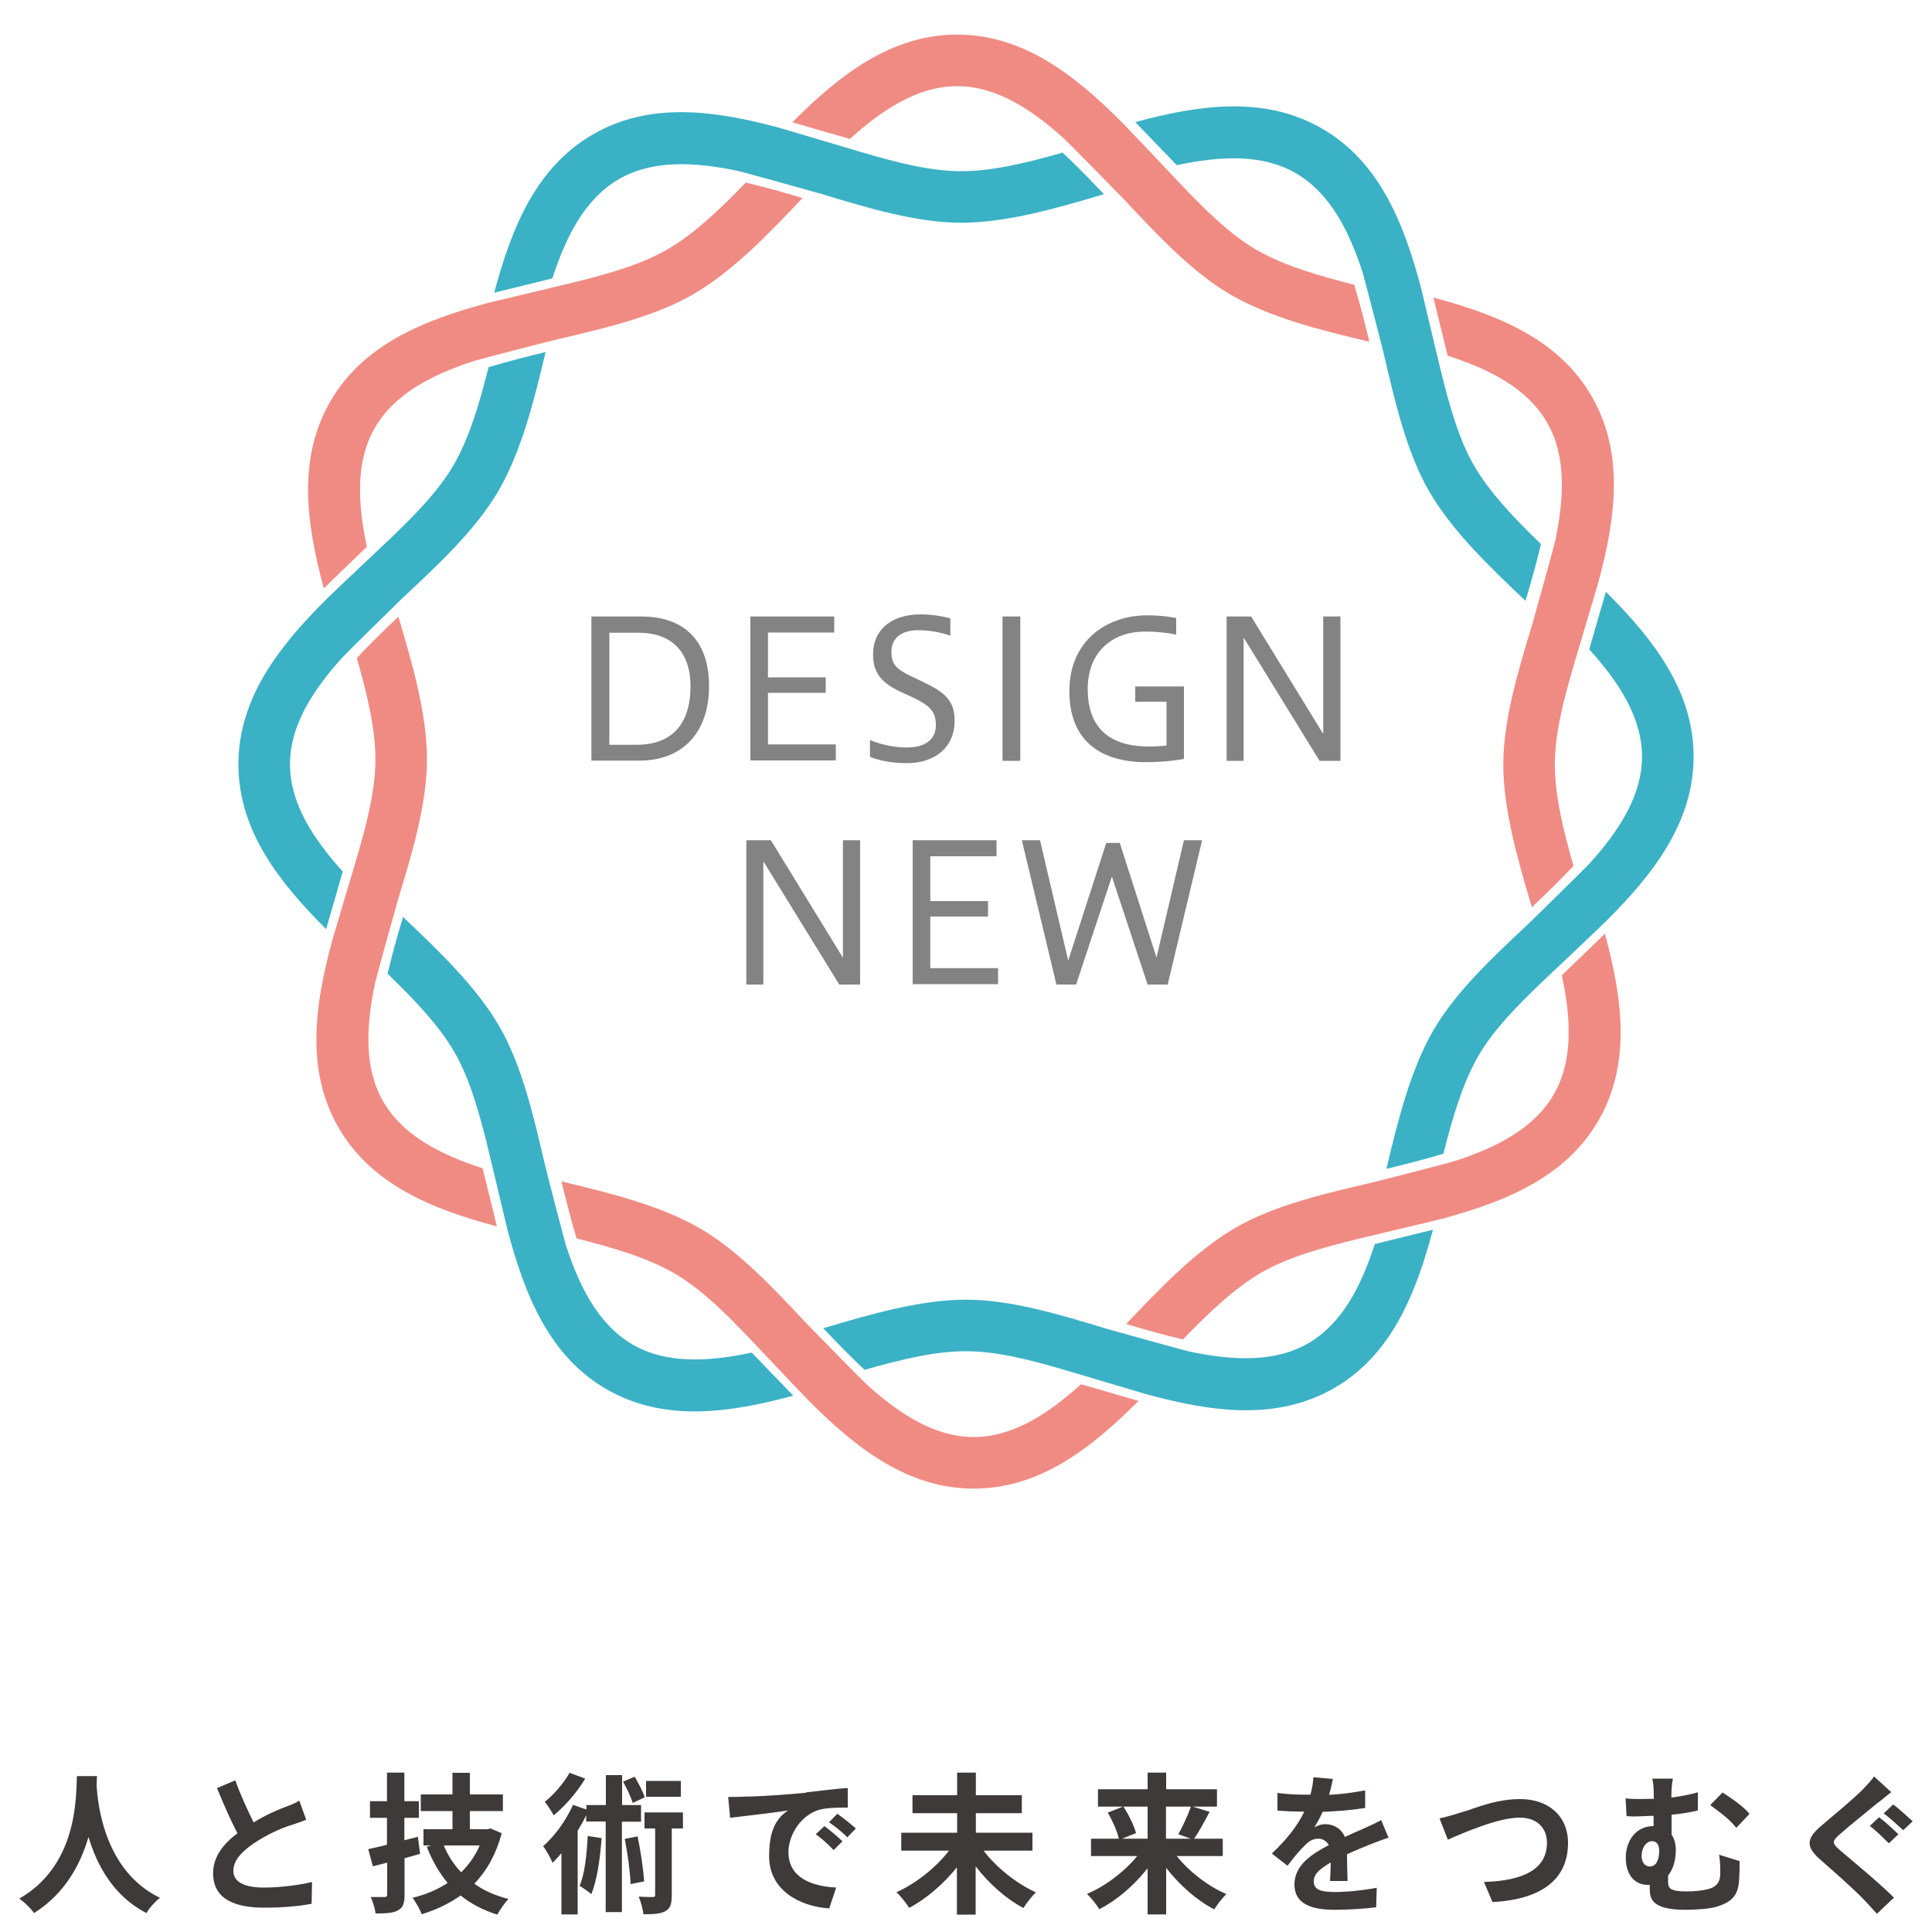 <?xml version="1.0" encoding="UTF-8"?><svg id="_レイヤー_1" xmlns="http://www.w3.org/2000/svg" viewBox="0 0 100 100"><defs><style>.cls-1{fill:#3e3a39;}.cls-2{fill:#838383;}.cls-3{fill:#3bb1c5;}.cls-4{fill:#f08b84;}</style></defs><path class="cls-4" d="M70.1,14.74c-1.9-.48-3.66-1-5.05-1.8-1.34-.77-2.63-2.03-3.96-3.43-.15-.16-2.86-3.03-3.02-3.18-2.46-2.47-5.13-4.54-8.53-4.54s-6.07,2.07-8.53,4.54c.52.15,2.5.73,2.98.86,1.74-1.57,3.56-2.73,5.55-2.73s3.82,1.16,5.55,2.73c.17.15,2.88,2.91,3.01,3.05.02.02.04.04.06.06,1.75,1.87,3.55,3.8,5.55,4.96,2.06,1.19,4.65,1.83,7.17,2.43-.25-1.02-.5-2.01-.78-2.94Z"/><path class="cls-4" d="M38.59,9.46c-1.36,1.41-2.69,2.67-4.08,3.47-1.34.77-3.07,1.26-4.95,1.72-.22.05-4.05.97-4.27,1.02-3.37.9-6.5,2.17-8.2,5.12-1.7,2.95-1.24,6.3-.33,9.66.39-.38,1.88-1.81,2.23-2.15-.49-2.29-.58-4.45.42-6.17s2.91-2.73,5.14-3.45c.21-.07,3.96-1.04,4.15-1.08.03,0,.05-.01.08-.02,2.49-.58,5.07-1.18,7.07-2.33,2.06-1.19,3.9-3.11,5.69-5-1.01-.3-1.99-.58-2.94-.8Z"/><path class="cls-4" d="M18.47,34.07c.54,1.89.97,3.67.96,5.27,0,1.54-.44,3.29-.99,5.15-.06.21-1.19,3.99-1.25,4.21-.91,3.36-1.37,6.71.33,9.66,1.7,2.95,4.83,4.22,8.2,5.12-.13-.53-.62-2.53-.74-3.01-2.23-.72-4.14-1.72-5.14-3.45s-.9-3.89-.42-6.17c.05-.22,1.08-3.95,1.14-4.14,0-.03.02-.05.02-.08.75-2.45,1.51-4.98,1.52-7.29,0-2.38-.74-4.94-1.48-7.42-.76.72-1.5,1.44-2.16,2.15Z"/><path class="cls-4" d="M29.84,64.1c1.9.48,3.66,1,5.05,1.8,1.34.77,2.63,2.03,3.96,3.43.15.16,2.86,3.03,3.02,3.18,2.46,2.47,5.13,4.54,8.53,4.54,3.4,0,6.07-2.07,8.53-4.54-.52-.15-2.5-.73-2.98-.86-1.74,1.57-3.56,2.73-5.55,2.73s-3.82-1.16-5.55-2.73c-.17-.15-2.88-2.91-3.01-3.05-.02-.02-.04-.04-.06-.06-1.75-1.87-3.55-3.8-5.55-4.96-2.06-1.19-4.65-1.83-7.17-2.43.25,1.02.5,2.01.78,2.94Z"/><path class="cls-4" d="M61.24,69.32c1.36-1.41,2.69-2.67,4.08-3.47,1.34-.77,3.07-1.26,4.95-1.72.22-.05,4.05-.97,4.27-1.02,3.37-.9,6.5-2.17,8.2-5.12,1.7-2.95,1.24-6.3.33-9.66-.39.38-1.88,1.81-2.23,2.15.49,2.29.58,4.45-.42,6.17-1,1.73-2.91,2.73-5.14,3.45-.21.07-3.96,1.04-4.15,1.08-.03,0-.05.01-.08.02-2.49.58-5.07,1.18-7.07,2.33-2.06,1.19-3.9,3.11-5.69,5,1.01.3,1.99.58,2.94.8Z"/><path class="cls-4" d="M81.44,44.81c-.54-1.89-.97-3.67-.96-5.27,0-1.54.44-3.29.99-5.15.06-.21,1.19-3.99,1.25-4.21.91-3.36,1.37-6.71-.33-9.66s-4.83-4.22-8.2-5.12c.13.53.62,2.53.74,3.01,2.23.72,4.14,1.72,5.14,3.45s.9,3.89.42,6.17c-.05.22-1.08,3.95-1.14,4.14,0,.03-.02.05-.02.08-.75,2.45-1.51,4.98-1.52,7.29,0,2.38.74,4.94,1.48,7.42.76-.72,1.5-1.44,2.16-2.15Z"/><path class="cls-3" d="M54.99,7.9c-1.89.54-3.67.97-5.27.96-1.54,0-3.29-.44-5.15-.99-.21-.06-3.99-1.19-4.21-1.25-3.36-.91-6.71-1.37-9.66.33-2.95,1.7-4.22,4.83-5.12,8.2.53-.13,2.53-.62,3.01-.74.72-2.23,1.72-4.14,3.45-5.14,1.73-1,3.89-.9,6.17-.42.22.05,3.95,1.08,4.14,1.14.03,0,.05.02.08.02,2.45.75,4.98,1.51,7.29,1.52,2.38,0,4.94-.74,7.42-1.48-.72-.76-1.44-1.5-2.15-2.16Z"/><path class="cls-3" d="M25.29,19c-.48,1.9-1,3.66-1.8,5.05-.77,1.34-2.03,2.63-3.43,3.96-.16.15-3.03,2.86-3.18,3.02-2.47,2.46-4.54,5.13-4.54,8.53s2.07,6.07,4.54,8.53c.15-.52.73-2.5.86-2.98-1.57-1.74-2.73-3.56-2.73-5.55,0-1.99,1.16-3.82,2.73-5.55.15-.17,2.91-2.88,3.05-3.01.02-.02.04-.04.06-.06,1.87-1.75,3.8-3.55,4.96-5.55,1.19-2.06,1.83-4.65,2.43-7.17-1.02.25-2.01.5-2.94.78Z"/><path class="cls-3" d="M20.07,50.41c1.41,1.36,2.67,2.69,3.47,4.08.77,1.34,1.26,3.07,1.72,4.95.05.22.97,4.05,1.02,4.27.9,3.37,2.17,6.5,5.12,8.2,2.95,1.7,6.3,1.24,9.66.33-.38-.39-1.81-1.88-2.15-2.23-2.29.49-4.45.58-6.17-.42s-2.73-2.91-3.45-5.14c-.07-.21-1.04-3.96-1.08-4.15,0-.03-.01-.05-.02-.08-.58-2.49-1.18-5.07-2.33-7.07-1.19-2.06-3.11-3.9-5-5.69-.3,1.01-.58,1.99-.8,2.94Z"/><path class="cls-3" d="M44.76,70.9c1.89-.54,3.67-.97,5.27-.96,1.54,0,3.29.44,5.15.99.21.06,3.99,1.19,4.21,1.25,3.36.91,6.71,1.37,9.66-.33,2.95-1.7,4.22-4.83,5.12-8.2-.53.13-2.53.62-3.01.74-.72,2.23-1.72,4.14-3.45,5.14s-3.89.9-6.17.42c-.22-.05-3.95-1.08-4.14-1.14-.03,0-.05-.02-.08-.02-2.45-.75-4.98-1.51-7.29-1.52-2.38,0-4.94.74-7.42,1.48.72.76,1.44,1.5,2.15,2.16Z"/><path class="cls-3" d="M74.71,59.72c.48-1.9,1-3.66,1.8-5.05.77-1.34,2.03-2.63,3.43-3.96.16-.15,3.03-2.86,3.18-3.02,2.47-2.46,4.54-5.13,4.54-8.53,0-3.4-2.07-6.07-4.54-8.53-.15.52-.73,2.5-.86,2.98,1.57,1.74,2.73,3.56,2.73,5.55s-1.16,3.82-2.73,5.55c-.15.17-2.91,2.88-3.05,3.01-.02.02-.04.04-.06.06-1.87,1.75-3.8,3.55-4.96,5.55-1.19,2.06-1.83,4.65-2.43,7.17,1.02-.25,2.01-.5,2.94-.78Z"/><path class="cls-3" d="M79.75,28.15c-1.41-1.36-2.67-2.69-3.47-4.08-.77-1.34-1.26-3.07-1.72-4.95-.05-.22-.97-4.05-1.02-4.27-.9-3.37-2.17-6.5-5.12-8.2s-6.3-1.24-9.66-.33c.38.39,1.81,1.88,2.15,2.23,2.29-.49,4.45-.58,6.17.42s2.73,2.91,3.45,5.14c.07.21,1.04,3.96,1.08,4.15,0,.03.01.05.02.08.58,2.49,1.18,5.07,2.33,7.07,1.19,2.06,3.11,3.9,5,5.69.3-1.01.58-1.99.8-2.94Z"/><path class="cls-2" d="M30.61,39.38v-7.47h2.59c2.2,0,3.5,1.24,3.5,3.6s-1.32,3.86-3.62,3.86h-2.46ZM31.54,32.75v5.8h1.41c1.83,0,2.79-1.08,2.79-3.02s-1.13-2.78-2.67-2.78h-1.53Z"/><path class="cls-2" d="M38.84,39.38v-7.47h4.34v.83h-3.43v2.32h2.99v.8h-2.99v2.67h3.51v.83h-4.42Z"/><path class="cls-2" d="M45.03,38.3c.51.23,1.27.39,1.9.39,1.18,0,1.51-.6,1.51-1.15,0-.71-.29-1.01-1.23-1.46l-.53-.24c-1.16-.53-1.49-1.1-1.49-1.99,0-1.22.91-2.05,2.46-2.05.49,0,1.11.08,1.54.21v.89c-.57-.19-1.1-.28-1.68-.28-.92,0-1.37.47-1.37,1.11s.23.9,1.04,1.28l.54.26c1.21.57,1.69.99,1.69,2.05,0,1.35-1.01,2.18-2.46,2.18-.84,0-1.5-.15-1.92-.33v-.88Z"/><path class="cls-2" d="M51.89,39.38v-7.47h.92v7.47h-.92Z"/><path class="cls-2" d="M61.29,39.28c-.72.13-1.42.17-1.97.17-2.31,0-3.97-1.07-3.97-3.68s1.94-3.92,4.01-3.92c.53,0,1.04.04,1.52.14v.86c-.49-.11-1.07-.16-1.6-.16-1.8,0-2.98,1.14-2.98,2.96,0,2.24,1.36,2.99,3.19,2.99.28,0,.59-.02.89-.05v-2.27h-1.62v-.79h2.52v3.76Z"/><path class="cls-2" d="M63.49,39.38v-7.47h1.27l3.73,6.08v-6.08h.89v7.47h-1.08l-3.93-6.38v6.38h-.88Z"/><path class="cls-2" d="M38.63,50.96v-7.47h1.27l3.73,6.08v-6.08h.89v7.47h-1.08l-3.93-6.38v6.38h-.88Z"/><path class="cls-2" d="M47.24,50.96v-7.47h4.34v.83h-3.43v2.32h2.99v.8h-2.99v2.67h3.51v.83h-4.42Z"/><path class="cls-2" d="M54.68,50.96l-1.79-7.47h.94l1.46,6.23,1.97-6.09h.7l1.9,5.93,1.42-6.07h.94l-1.78,7.47h-1.04l-1.85-5.59-1.85,5.59h-1.02Z"/><path class="cls-1" d="M5.02,91.94c0,.13-.02.28-.02.45.06,1.08.44,4.47,3.28,5.84-.28.22-.56.54-.7.79-1.72-.88-2.57-2.5-3-3.94-.41,1.41-1.21,2.93-2.82,3.94-.16-.24-.46-.53-.76-.75,3.04-1.74,2.93-5.3,2.98-6.34h1.04Z"/><path class="cls-1" d="M13.14,94.32c.62-.38,1.18-.62,1.57-.77.32-.12.56-.21.78-.35l.36.99c-.25.1-.51.19-.82.29-.51.16-1.2.47-1.89.93-.63.43-1.06.88-1.06,1.43s.53.86,1.58.86c.78,0,1.81-.12,2.49-.29l-.02,1.13c-.65.12-1.45.2-2.44.2-1.52,0-2.66-.43-2.66-1.78,0-.86.53-1.52,1.26-2.07-.35-.67-.72-1.51-1.06-2.34l.95-.4c.29.82.65,1.57.95,2.18Z"/><path class="cls-1" d="M21.75,95.95c-.27.08-.54.16-.81.23v1.88c0,.46-.08.68-.34.82-.25.14-.62.16-1.16.16-.03-.24-.14-.6-.25-.85.3,0,.61,0,.71,0,.11,0,.14-.04.14-.16v-1.62l-.74.19-.24-.89c.28-.06.61-.13.97-.23v-1.39h-.88v-.86h.88v-1.48h.9v1.48h.75v.86h-.75v1.16l.7-.18.11.86ZM25.97,94.89c-.29,1.08-.78,1.95-1.42,2.61.5.36,1.09.62,1.77.79-.19.19-.45.57-.58.81-.74-.23-1.36-.56-1.9-.99-.59.42-1.26.74-2.01.97-.1-.25-.31-.64-.48-.85.67-.16,1.29-.42,1.82-.77-.44-.53-.8-1.15-1.08-1.87l.23-.07h-.4v-.84h1.5v-.94h-1.64v-.86h1.64v-1.12h.9v1.12h1.71v.86h-1.71v.94h.91l.16-.04.58.25ZM22.97,95.52c.21.52.52.99.9,1.39.4-.39.73-.86.96-1.39h-1.86Z"/><path class="cls-1" d="M32.19,94.28v4.69h-.84v-4.69h-1.01v-.32c-.13.27-.28.54-.44.8v4.33h-.84v-3.17c-.15.18-.31.35-.46.5-.08-.2-.33-.67-.49-.86.6-.52,1.19-1.34,1.55-2.14l.69.24v-.23h1.01v-1.55h.84v1.55h.98v.86h-.98ZM30.29,92.06c-.4.68-1.04,1.42-1.63,1.9-.11-.2-.33-.54-.46-.7.49-.39,1.01-1.01,1.28-1.5l.81.3ZM31.14,95.14c-.08,1.09-.24,2.18-.53,2.9-.13-.11-.44-.33-.61-.43.27-.63.37-1.61.42-2.58l.72.11ZM32.75,93.32c-.09-.29-.3-.75-.5-1.1l.6-.26c.2.34.43.78.52,1.07l-.62.29ZM33,95.05c.16.75.3,1.7.34,2.33l-.7.14c-.02-.63-.16-1.59-.3-2.34l.66-.13ZM35.36,94.64h-.59v3.44c0,.44-.06.69-.33.84-.27.15-.64.16-1.14.16-.02-.26-.13-.64-.24-.91.31.02.63.02.72.02.1,0,.13-.02.13-.13v-3.42h-.55v-.83h1.99v.83ZM35.24,93h-1.8v-.82h1.8v.82Z"/><path class="cls-1" d="M41.73,92.77c.78-.08,1.61-.2,2.15-.22v1.01c-.4,0-1.06,0-1.46.11-.92.25-1.61,1.26-1.61,2.2,0,1.3,1.17,1.76,2.47,1.83l-.36,1.08c-1.6-.11-3.11-.99-3.11-2.69,0-1.13.24-1.9.98-2.38-.71.11-1.69.22-3,.38l-.1-1.08c.3,0,1.81,0,4.04-.22ZM43.6,95.31l-.45.45c-.33-.34-.58-.57-.93-.82l.45-.42c.28.2.7.56.94.79ZM44.3,94.64l-.44.46c-.34-.33-.6-.54-.95-.78l.43-.44c.27.19.7.53.96.76Z"/><path class="cls-1" d="M60.9,96.06c.65.82,1.63,1.57,2.58,1.98-.21.19-.49.56-.63.79-.91-.47-1.8-1.26-2.49-2.15v2.41h-.96v-2.39c-.69.88-1.58,1.65-2.5,2.12-.14-.23-.43-.6-.64-.79.96-.41,1.94-1.15,2.6-1.96h-2.39v-.9h1.44c-.08-.38-.33-.93-.57-1.35l.78-.31h-1.29v-.9h2.57v-.86h.96v.86h2.63v.9h-1.26l.88.27c-.27.51-.56,1.04-.8,1.39h1.48v.9h-2.38ZM58.15,93.51c.27.42.55.98.65,1.37l-.72.29h1.32v-1.66h-1.24ZM60.35,93.51v1.66h1.28l-.64-.23c.22-.39.49-.97.65-1.43h-1.29Z"/><path class="cls-1" d="M50.91,95.79c.66.87,1.7,1.7,2.71,2.16-.21.19-.5.57-.65.81-.9-.48-1.78-1.26-2.47-2.16v2.5h-.97v-2.45c-.69.86-1.58,1.63-2.47,2.1-.15-.24-.45-.61-.66-.81,1.01-.45,2.05-1.28,2.72-2.15h-2.47v-.93h2.89v-1.01h-2.31v-.93h2.31v-1.17h.97v1.17h2.38v.93h-2.38v1.01h2.93v.93h-2.51Z"/><path class="cls-1" d="M68.8,92.9c.72-.04,1.19-.11,1.86-.23v.91c-.73.11-1.38.17-2.2.2-.13.29-.28.57-.43.8.2-.09.32-.16.57-.16.46,0,.85.26,1.01.66.4-.19.72-.32,1.03-.46.3-.13.56-.26.85-.41l.38.91c-.24.07-.65.23-.91.33-.34.14-.78.31-1.24.53,0,.44.02,1.02.03,1.38h-.91c.02-.24.03-.61.04-.96-.57.34-.88.59-.88.98,0,.43.36.55,1.1.55.65,0,1.49-.09,2.16-.22l-.03,1.01c-.5.07-1.44.13-2.15.13-1.2,0-2.08-.3-2.08-1.31s.91-1.58,1.78-2.04c-.11-.2-.32-.33-.53-.33-.43,0-.61.25-.9.54-.23.24-.45.52-.71.86l-.81-.63c.8-.76,1.34-1.46,1.68-2.17h-.1c-.31,0-.87-.02-1.29-.05v-.92c.39.06.95.09,1.34.09h.37c.08-.31.14-.62.15-.9l1.01.09c-.04.2-.09.46-.19.79Z"/><path class="cls-1" d="M76.15,93.64c.59-.19,1.44-.52,2.55-.52,1.38,0,2.46.82,2.46,2.27,0,1.78-1.23,2.92-3.91,3.06l-.44-1.04c2.06-.06,3.26-.67,3.26-2.03,0-.74-.49-1.3-1.41-1.3-1.12,0-2.92.79-3.72,1.14l-.43-1.1c.28-.05.97-.26,1.64-.47Z"/><path class="cls-1" d="M86.52,93.04c.44-.06.91-.14,1.36-.27v.94c-.45.11-.93.18-1.36.22v1.03c.14.2.22.48.22.79,0,.49-.12.98-.4,1.33v.31c0,.34.08.51.98.51.38,0,.88-.05,1.16-.14.4-.12.56-.38.56-.79,0-.31,0-.6-.06-.97l1.06.33c0,.41,0,.6-.02.92-.04.72-.24,1.15-1.13,1.43-.34.12-1.13.17-1.65.17-1.77,0-1.85-.58-1.85-1.13v-.16s-.08,0-.12,0c-.56,0-1.12-.41-1.12-1.41,0-.93.58-1.63,1.41-1.63h.03v-.53h-.16c-.33,0-.74.06-1.24.01l-.05-.92c.42.06.87.03,1.23.03h.23v-.06c0-.49-.02-.76-.08-.99h1.07c-.05.23-.08.52-.08.98ZM85.88,95.79c0-.31-.14-.49-.36-.49-.3,0-.55.31-.55.77,0,.35.2.54.42.54.35,0,.49-.38.49-.82ZM90.55,93.89l-.68.72c-.41-.52-.92-.85-1.35-1.18l.64-.65c.47.31,1.05.69,1.4,1.11Z"/><path class="cls-1" d="M97.22,93.29c-.49.41-1.5,1.21-2,1.66-.41.36-.4.45.02.82.57.49,2.01,1.67,2.79,2.45l-.88.84c-.21-.24-.45-.49-.67-.73-.46-.49-1.58-1.48-2.28-2.09-.75-.67-.7-1.08.07-1.74.59-.5,1.64-1.37,2.15-1.88.21-.23.46-.48.58-.67l.89.81c-.24.19-.49.39-.67.54ZM98.26,94.94l-.49.47c-.26-.25-.69-.68-.99-.9l.48-.45c.29.21.77.66,1,.88ZM99,94.27l-.49.46c-.28-.25-.71-.65-1.01-.87l.49-.46c.29.2.76.65,1.01.87Z"/></svg>